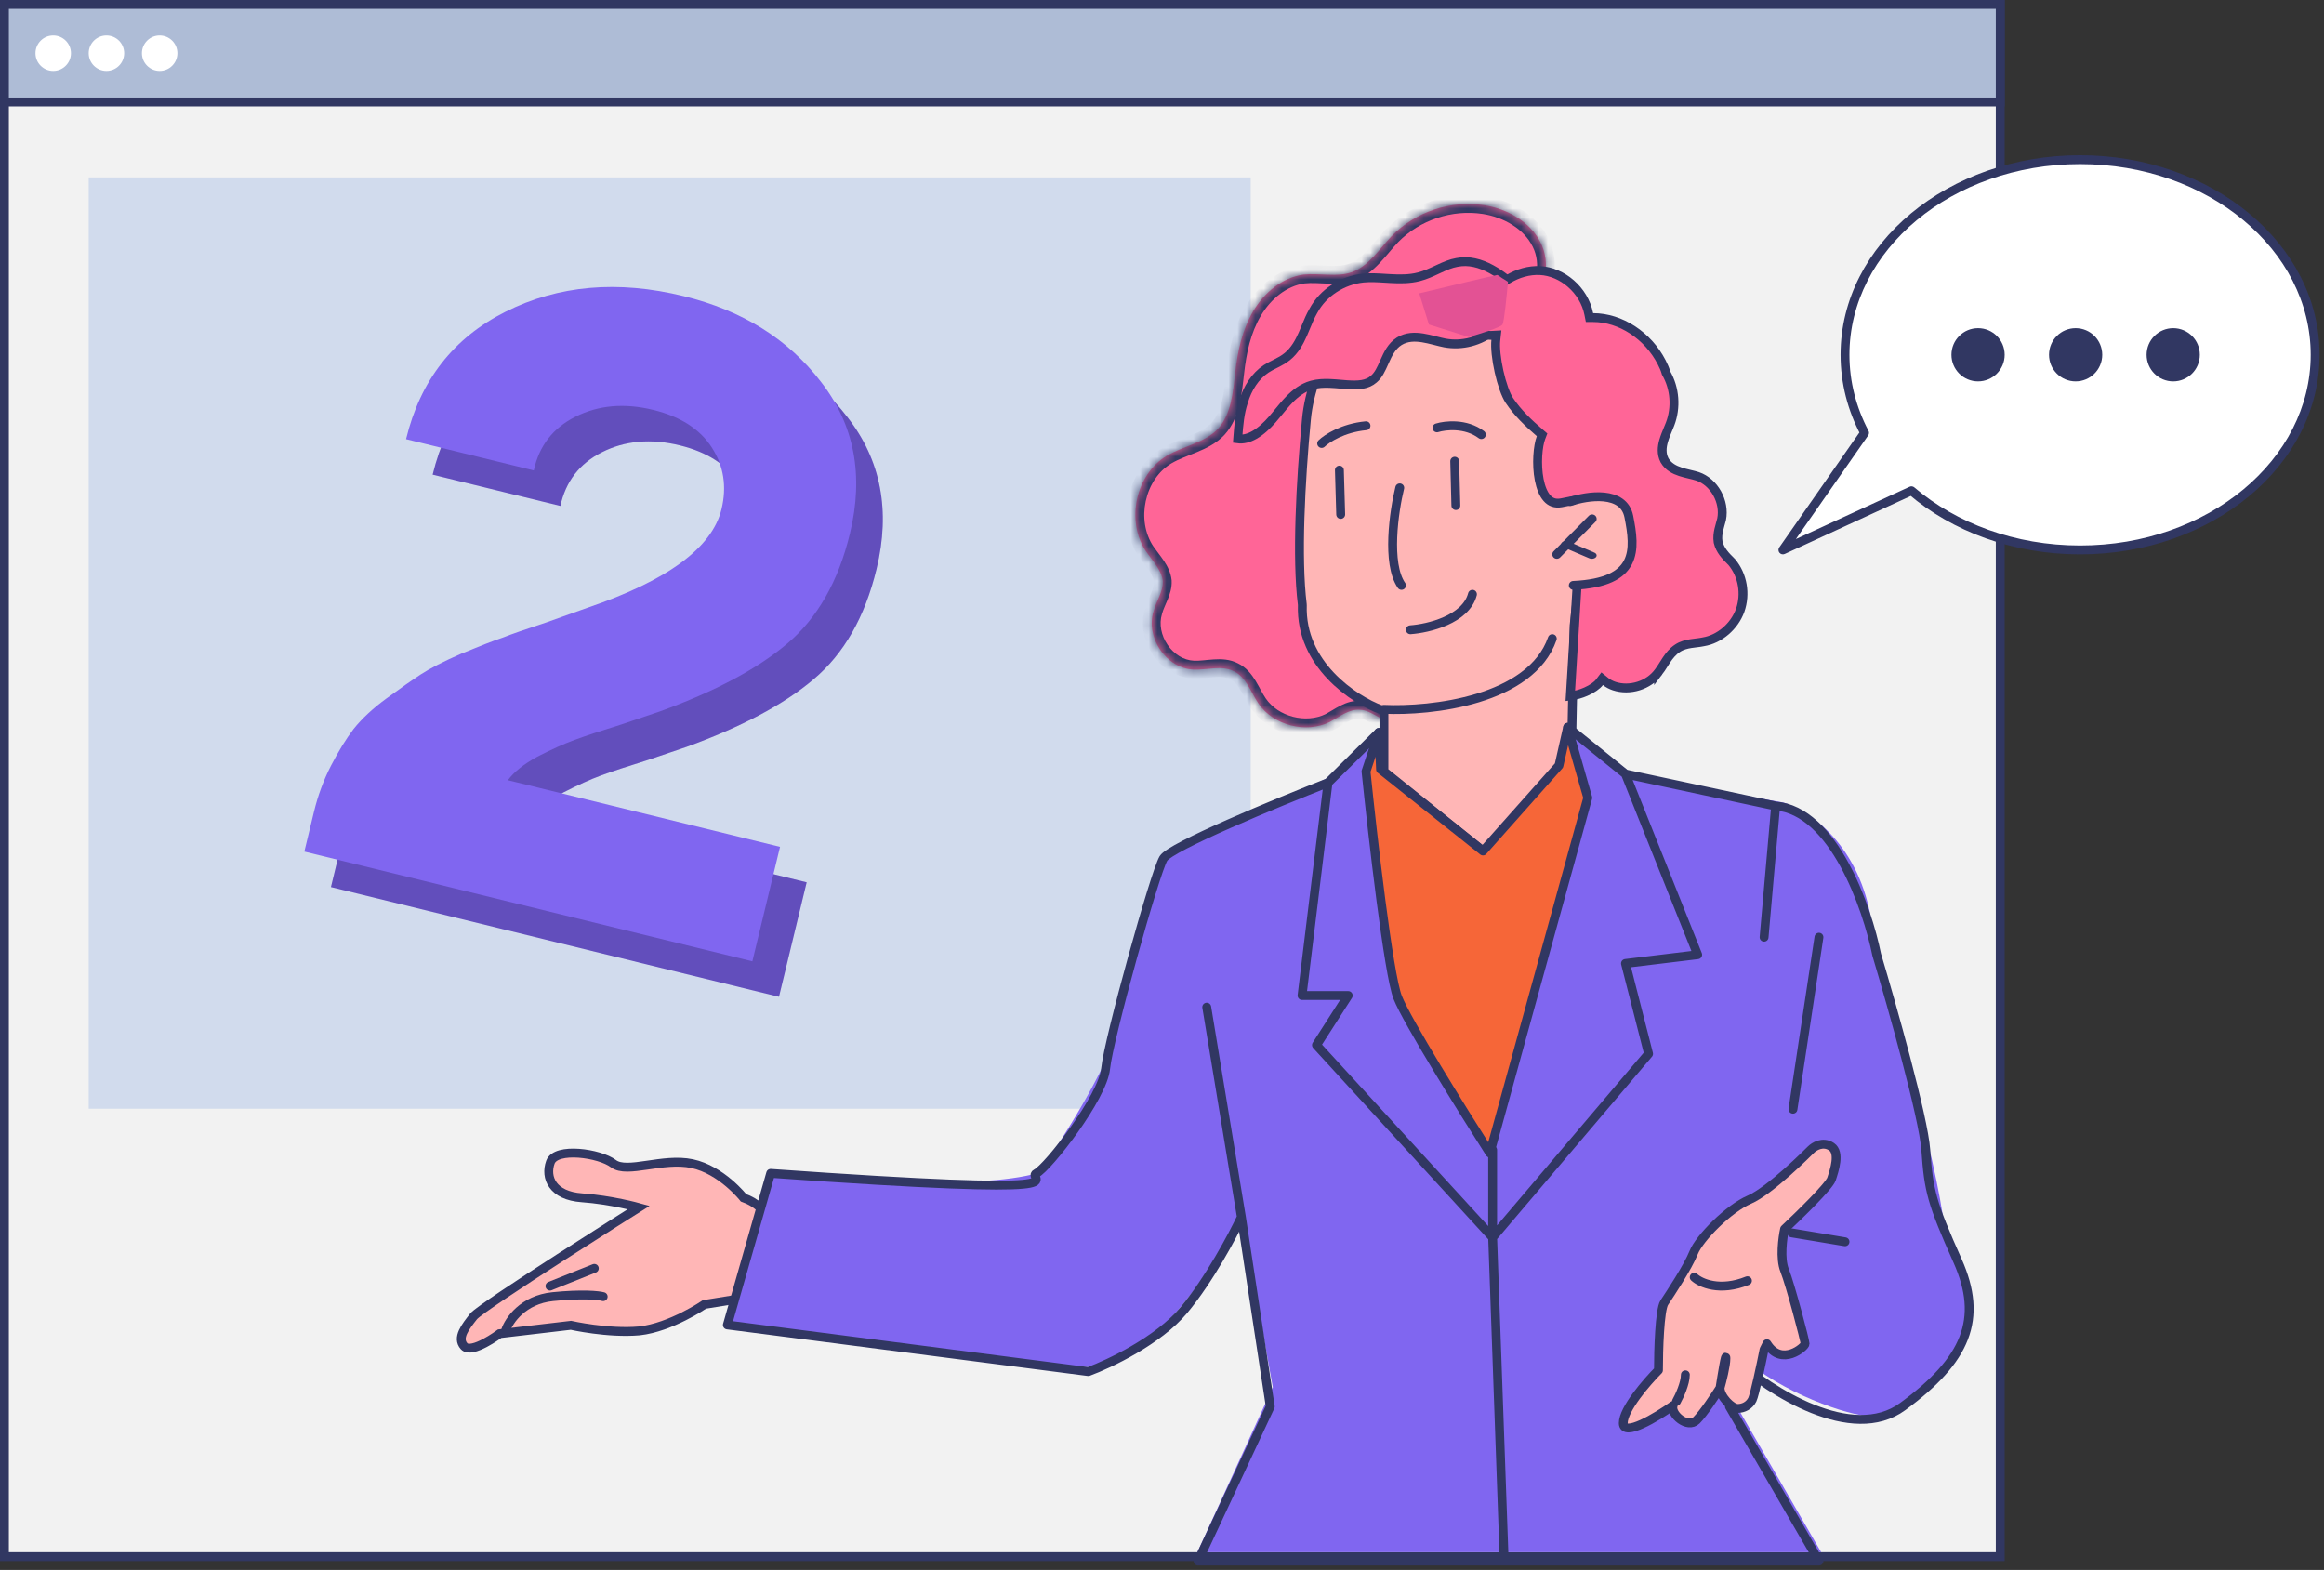<?xml version="1.0" encoding="UTF-8"?> <svg xmlns="http://www.w3.org/2000/svg" width="262" height="177" viewBox="0 0 262 177" fill="none"><rect x="0" y="0" width="262" height="177" fill="#333333" stroke="none"/> <path d="M0.5 0.5H225.5V175.5H0.5V0.5Z" fill="#F2F2F2" stroke="#313762"></path> <path d="M0.5 0.5H225.5V11.5H0.5V0.5Z" fill="#AEBCD6" stroke="#313762"></path> <path d="M8 6C8 7.103 7.103 8 6 8C4.897 8 4 7.103 4 6C4 4.897 4.897 4 6 4C7.103 4 8 4.897 8 6Z" fill="white"></path> <path d="M14 6C14 7.103 13.104 8 12 8C10.896 8 10 7.103 10 6C10 4.897 10.896 4 12 4C13.104 4 14 4.897 14 6Z" fill="white"></path> <path d="M20 6C20 7.103 19.103 8 18 8C16.896 8 16 7.103 16 6C16 4.897 16.896 4 18 4C19.103 4 20 4.897 20 6Z" fill="white"></path> <rect x="10" y="20" width="131" height="105" fill="#D1DBED"></rect> <mask id="path-7-inside-1_541_1482" fill="white"> <path d="M172.108 34.372C174.329 32.926 174.851 29.642 173.676 27.343C172.5 24.979 169.887 23.534 167.34 23.139C163.551 22.548 159.567 23.862 156.889 26.621C155.452 28.131 154.276 30.036 152.382 30.693C150.684 31.284 148.79 30.759 146.961 30.956C144.544 31.284 142.519 32.992 141.278 35.094C140.037 37.196 139.515 39.627 139.253 42.057C138.992 44.29 138.796 46.721 137.294 48.363C135.791 49.939 133.44 50.267 131.546 51.384C128.019 53.486 126.908 58.741 129.194 62.157C129.913 63.208 130.958 64.259 131.089 65.507C131.154 66.689 130.37 67.74 130.044 68.922C129.129 71.878 131.481 75.359 134.55 75.491C136.118 75.556 137.751 74.965 139.123 75.688C140.494 76.345 141.017 78.053 141.866 79.301C143.564 81.797 147.222 82.716 149.9 81.403C151.01 80.811 152.121 79.892 153.362 80.023C154.603 80.089 155.583 81.206 156.824 81.403C158.457 81.731 159.959 80.549 160.939 79.169C161.918 77.79 162.572 76.213 163.813 75.162C165.446 73.717 167.666 73.389 169.757 72.666C174.263 71.09 178.052 67.477 179.815 63.076C181.579 58.61 181.383 53.42 179.162 49.151"></path> </mask> <path d="M172.108 34.372C174.329 32.926 174.851 29.642 173.676 27.343C172.5 24.979 169.887 23.534 167.34 23.139C163.551 22.548 159.567 23.862 156.889 26.621C155.452 28.131 154.276 30.036 152.382 30.693C150.684 31.284 148.79 30.759 146.961 30.956C144.544 31.284 142.519 32.992 141.278 35.094C140.037 37.196 139.515 39.627 139.253 42.057C138.992 44.29 138.796 46.721 137.294 48.363C135.791 49.939 133.44 50.267 131.546 51.384C128.019 53.486 126.908 58.741 129.194 62.157C129.913 63.208 130.958 64.259 131.089 65.507C131.154 66.689 130.37 67.74 130.044 68.922C129.129 71.878 131.481 75.359 134.55 75.491C136.118 75.556 137.751 74.965 139.123 75.688C140.494 76.345 141.017 78.053 141.866 79.301C143.564 81.797 147.222 82.716 149.9 81.403C151.01 80.811 152.121 79.892 153.362 80.023C154.603 80.089 155.583 81.206 156.824 81.403C158.457 81.731 159.959 80.549 160.939 79.169C161.918 77.79 162.572 76.213 163.813 75.162C165.446 73.717 167.666 73.389 169.757 72.666C174.263 71.09 178.052 67.477 179.815 63.076C181.579 58.61 181.383 53.42 179.162 49.151" fill="#FF6597"></path> <path d="M173.676 27.343L172.78 27.788L172.785 27.799L173.676 27.343ZM167.34 23.139L167.186 24.127L167.187 24.128L167.34 23.139ZM156.889 26.621L156.171 25.924L156.164 25.931L156.889 26.621ZM152.382 30.693L152.055 29.748L152.053 29.749L152.382 30.693ZM146.961 30.956L146.854 29.962L146.84 29.963L146.826 29.965L146.961 30.956ZM139.253 42.057L140.247 42.173L140.248 42.164L139.253 42.057ZM137.294 48.363L138.018 49.053L138.025 49.045L138.032 49.038L137.294 48.363ZM131.546 51.384L131.038 50.523L131.034 50.525L131.546 51.384ZM129.194 62.157L128.363 62.713L128.369 62.721L129.194 62.157ZM131.089 65.507L132.087 65.451L132.086 65.427L132.083 65.403L131.089 65.507ZM130.044 68.922L130.999 69.218L131.003 69.203L131.007 69.189L130.044 68.922ZM134.55 75.491L134.508 76.49L134.509 76.49L134.55 75.491ZM139.123 75.688L138.657 76.573L138.674 76.582L138.691 76.59L139.123 75.688ZM149.9 81.403L150.34 82.3L150.355 82.293L150.37 82.285L149.9 81.403ZM153.362 80.023L153.257 81.018L153.283 81.02L153.309 81.022L153.362 80.023ZM156.824 81.403L157.021 80.422L157.001 80.418L156.981 80.415L156.824 81.403ZM163.813 75.162L164.459 75.925L164.467 75.918L164.475 75.911L163.813 75.162ZM169.757 72.666L170.083 73.612L170.087 73.61L169.757 72.666ZM179.815 63.076L180.744 63.448L180.746 63.444L179.815 63.076ZM172.653 35.21C175.391 33.428 175.924 29.543 174.566 26.888L172.785 27.799C173.779 29.742 173.266 32.425 171.563 33.533L172.653 35.21ZM174.571 26.898C173.208 24.157 170.253 22.578 167.493 22.151L167.187 24.128C169.521 24.489 171.792 25.8 172.78 27.788L174.571 26.898ZM167.494 22.151C163.388 21.511 159.078 22.93 156.171 25.924L157.607 27.317C160.056 24.794 163.715 23.586 167.186 24.127L167.494 22.151ZM156.164 25.931C155.783 26.332 155.423 26.756 155.084 27.154C154.739 27.559 154.415 27.938 154.082 28.288C153.414 28.991 152.779 29.497 152.055 29.748L152.71 31.638C153.879 31.232 154.779 30.458 155.532 29.666C155.909 29.269 156.268 28.848 156.606 28.451C156.951 28.046 157.276 27.664 157.614 27.31L156.164 25.931ZM152.053 29.749C151.392 29.979 150.653 30.005 149.756 29.973C148.914 29.943 147.862 29.853 146.854 29.962L147.068 31.95C147.888 31.862 148.698 31.936 149.685 31.972C150.616 32.005 151.674 31.998 152.711 31.638L152.053 29.749ZM146.826 29.965C144.02 30.346 141.763 32.305 140.417 34.586L142.139 35.603C143.275 33.679 145.068 32.222 147.095 31.947L146.826 29.965ZM140.417 34.586C139.07 36.867 138.526 39.462 138.259 41.95L140.248 42.164C140.503 39.791 141.004 37.525 142.139 35.603L140.417 34.586ZM138.26 41.941C138.126 43.089 138.019 44.176 137.768 45.192C137.521 46.194 137.153 47.035 136.556 47.688L138.032 49.038C138.937 48.048 139.418 46.853 139.71 45.671C139.998 44.502 140.12 43.258 140.247 42.173L138.26 41.941ZM136.57 47.673C135.971 48.301 135.173 48.713 134.185 49.122C133.253 49.507 132.066 49.917 131.038 50.523L132.054 52.246C132.92 51.735 133.856 51.422 134.949 50.97C135.985 50.541 137.114 50 138.018 49.053L136.57 47.673ZM131.034 50.525C128.993 51.741 127.694 53.84 127.213 56.067C126.732 58.293 127.047 60.746 128.363 62.713L130.025 61.6C129.055 60.151 128.783 58.269 129.168 56.489C129.552 54.709 130.571 53.129 132.058 52.243L131.034 50.525ZM128.369 62.721C128.565 63.008 128.781 63.292 128.978 63.551C129.18 63.819 129.365 64.066 129.53 64.313C129.866 64.816 130.054 65.228 130.094 65.611L132.083 65.403C131.993 64.538 131.593 63.8 131.194 63.202C130.991 62.9 130.772 62.609 130.573 62.345C130.367 62.072 130.183 61.831 130.02 61.592L128.369 62.721ZM130.09 65.562C130.11 65.921 130.004 66.307 129.788 66.835C129.597 67.302 129.264 67.989 129.08 68.656L131.007 69.189C131.15 68.673 131.372 68.244 131.638 67.593C131.879 67.006 132.133 66.275 132.087 65.451L130.09 65.562ZM129.088 68.627C128.526 70.445 128.979 72.368 129.977 73.829C130.975 75.291 132.597 76.408 134.508 76.49L134.593 74.492C133.434 74.442 132.346 73.752 131.629 72.702C130.912 71.651 130.647 70.355 130.999 69.218L129.088 68.627ZM134.509 76.49C135.355 76.525 136.341 76.381 136.973 76.341C137.699 76.295 138.221 76.343 138.657 76.573L139.589 74.803C138.653 74.31 137.673 74.293 136.847 74.345C135.927 74.403 135.314 74.522 134.592 74.492L134.509 76.49ZM138.691 76.59C139.113 76.792 139.461 77.181 139.838 77.796C140.026 78.102 140.198 78.423 140.395 78.783C140.586 79.13 140.798 79.508 141.039 79.863L142.693 78.738C142.51 78.469 142.338 78.166 142.149 77.821C141.967 77.489 141.763 77.109 141.543 76.749C141.103 76.034 140.504 75.241 139.555 74.786L138.691 76.59ZM141.039 79.863C143.023 82.779 147.225 83.829 150.34 82.3L149.46 80.505C147.219 81.604 144.105 80.814 142.693 78.738L141.039 79.863ZM150.37 82.285C150.675 82.123 150.978 81.939 151.248 81.777C151.529 81.609 151.782 81.461 152.031 81.335C152.535 81.082 152.916 80.981 153.257 81.018L153.467 79.029C152.566 78.933 151.772 79.227 151.133 79.548C150.811 79.71 150.5 79.894 150.221 80.061C149.932 80.234 149.68 80.387 149.43 80.52L150.37 82.285ZM153.309 81.022C153.664 81.04 154.026 81.211 154.603 81.535C155.107 81.819 155.832 82.258 156.667 82.39L156.981 80.415C156.574 80.35 156.189 80.133 155.583 79.792C155.049 79.492 154.301 79.071 153.415 79.025L153.309 81.022ZM156.627 82.383C158.874 82.835 160.721 81.203 161.754 79.748L160.123 78.59C159.197 79.894 158.039 80.627 157.021 80.422L156.627 82.383ZM161.754 79.748C162.261 79.034 162.727 78.203 163.123 77.577C163.548 76.904 163.956 76.351 164.459 75.925L163.166 74.399C162.428 75.025 161.889 75.785 161.432 76.508C160.946 77.278 160.596 77.925 160.123 78.59L161.754 79.748ZM164.475 75.911C165.151 75.314 165.974 74.923 166.94 74.588C167.424 74.421 167.926 74.274 168.457 74.117C168.982 73.963 169.535 73.801 170.083 73.612L169.43 71.721C168.933 71.893 168.425 72.043 167.894 72.198C167.37 72.352 166.823 72.513 166.286 72.698C165.211 73.07 164.108 73.566 163.15 74.413L164.475 75.911ZM170.087 73.61C174.864 71.939 178.872 68.119 180.744 63.448L178.887 62.704C177.232 66.835 173.663 70.241 169.426 71.722L170.087 73.61ZM180.746 63.444C182.612 58.718 182.409 53.225 180.049 48.689L178.275 49.612C180.357 53.615 180.547 58.502 178.885 62.709L180.746 63.444Z" fill="#313762" mask="url(#path-7-inside-1_541_1482)"></path> <path d="M177.457 70.54C177.456 70.549 177.455 70.558 177.454 70.568C177.454 70.574 177.454 70.579 177.454 70.585L177.127 86.471L167.653 96.323L156.02 86.966V80.486C156.02 80.278 155.89 80.091 155.695 80.018C154.175 79.451 151.886 78.168 150.012 76.183C148.144 74.205 146.711 71.555 146.821 68.23C146.822 68.204 146.821 68.177 146.817 68.151C146.163 62.918 146.62 54.298 147.282 47.282L147.282 47.282C147.572 44.189 148.8 40.772 150.707 38.247C152.608 35.732 155.116 34.178 157.999 34.557L177.619 40.106C177.641 40.113 177.664 40.117 177.687 40.12C179.336 40.348 180.547 41.829 180.499 43.494L177.457 70.54Z" fill="#FFB6B6" stroke="#313762" stroke-linecap="round" stroke-linejoin="round"></path> <path d="M156 79.971C161.322 80.221 172.573 78.977 175 72" stroke="#313762" stroke-linecap="round"></path> <path d="M140.193 45.287L140.196 45.278L140.199 45.269C140.632 43.792 141.49 42.413 142.739 41.586C143.048 41.381 143.367 41.221 143.712 41.048C143.771 41.018 143.83 40.989 143.89 40.958C144.294 40.754 144.727 40.523 145.131 40.194L145.133 40.193C145.977 39.5 146.473 38.584 146.874 37.681C147.005 37.386 147.124 37.097 147.24 36.816C147.493 36.202 147.734 35.618 148.058 35.06L148.063 35.052L148.067 35.044C149.159 32.995 151.358 31.592 153.687 31.348C154.511 31.271 155.332 31.321 156.192 31.374C156.372 31.385 156.554 31.396 156.739 31.406C157.782 31.463 158.877 31.485 159.97 31.204L159.971 31.204C160.703 31.015 161.389 30.696 162.023 30.401C162.087 30.372 162.149 30.343 162.212 30.314C162.916 29.989 163.564 29.708 164.244 29.59L164.244 29.59L164.256 29.588C165.573 29.326 166.873 29.668 168.134 30.356C169.335 31.011 170.467 31.963 171.493 32.939C171.442 33.742 171.094 34.449 170.562 35.124C169.999 35.838 169.259 36.48 168.497 37.142C168.467 37.168 168.438 37.193 168.409 37.219C166.89 38.484 164.822 39.027 162.881 38.666C162.542 38.599 162.197 38.511 161.836 38.419C161.78 38.405 161.724 38.391 161.667 38.376C161.251 38.271 160.814 38.164 160.381 38.096C159.519 37.959 158.59 37.958 157.754 38.472L157.754 38.472L157.749 38.475C156.884 39.021 156.457 39.944 156.106 40.73C156.09 40.765 156.074 40.8 156.059 40.835C155.704 41.628 155.408 42.291 154.883 42.734L154.883 42.734L154.874 42.742C154.129 43.403 153.119 43.461 151.843 43.372C151.629 43.357 151.402 43.337 151.171 43.317C150.751 43.281 150.312 43.243 149.894 43.228C149.231 43.204 148.544 43.231 147.885 43.413L147.885 43.413L147.881 43.414C146.847 43.708 146.038 44.344 145.347 45.056C144.921 45.495 144.506 46.002 144.111 46.484C143.887 46.758 143.668 47.025 143.458 47.266C142.855 47.96 142.148 48.626 141.394 49.048C140.773 49.396 140.15 49.564 139.533 49.477C139.538 49.411 139.544 49.344 139.549 49.278C139.656 47.909 139.76 46.576 140.193 45.287Z" fill="#FF6597" stroke="#313762"></path> <path d="M178.789 77.978C178.24 78.22 177.628 78.398 177.029 78.468L178.358 56.886L178.396 56.27L177.786 56.36C177.214 56.445 176.924 56.505 176.612 56.57C176.439 56.606 176.26 56.644 176.021 56.687C175.295 56.821 174.789 56.597 174.403 56.162C173.99 55.697 173.697 54.966 173.525 54.089C173.355 53.222 173.314 52.266 173.363 51.401C173.413 50.529 173.553 49.791 173.722 49.352L173.848 49.023L173.58 48.793C172.295 47.69 171.104 46.548 170.17 45.164C169.739 44.527 169.301 43.264 168.996 41.893C168.692 40.528 168.544 39.169 168.632 38.369L168.697 37.784L168.109 37.815C167.886 37.827 167.385 37.745 166.7 37.578C166.041 37.417 165.275 37.194 164.563 36.964C164.111 36.818 163.685 36.67 163.324 36.536C163.8 36.375 164.32 36.185 164.819 35.968C165.295 35.762 165.765 35.526 166.165 35.262C166.555 35.004 166.918 34.694 167.137 34.322C168.622 31.953 171.124 30.387 173.62 30.506C176.107 30.626 178.576 32.679 179.115 35.403L179.195 35.805H179.606C182.698 35.805 185.778 37.835 187.325 40.829C187.521 41.225 187.694 41.577 187.809 41.983L187.825 42.041L187.855 42.093C188.819 43.796 189 45.929 188.277 47.815C188.214 47.979 188.139 48.159 188.059 48.349C187.879 48.779 187.678 49.26 187.549 49.715C187.357 50.393 187.273 51.167 187.652 51.89L187.658 51.9L187.663 51.91C188.079 52.624 188.773 52.97 189.438 53.188C189.773 53.298 190.122 53.382 190.449 53.46L190.47 53.465C190.794 53.542 191.095 53.614 191.374 53.703C193.256 54.339 194.487 56.562 194.088 58.547C194.047 58.709 194.001 58.872 193.952 59.044C193.946 59.066 193.94 59.087 193.934 59.109C193.878 59.306 193.82 59.513 193.772 59.724C193.677 60.144 193.614 60.609 193.694 61.093L193.696 61.108L193.699 61.123C193.912 62.052 194.577 62.714 195.105 63.239C195.152 63.286 195.198 63.331 195.242 63.376C196.475 64.87 196.831 66.965 196.179 68.824C195.523 70.626 193.851 72.062 192.033 72.358L192.02 72.36L192.007 72.363C191.803 72.407 191.587 72.437 191.352 72.467C191.3 72.473 191.246 72.48 191.192 72.486C191.009 72.509 190.815 72.532 190.626 72.562C190.135 72.639 189.596 72.767 189.116 73.088C188.578 73.438 188.193 73.931 187.875 74.404C187.741 74.603 187.625 74.788 187.513 74.966C187.339 75.243 187.178 75.5 186.985 75.754L186.985 75.753L186.977 75.763C185.878 77.282 183.711 77.935 181.969 77.349C181.624 77.233 181.291 77.062 181.022 76.845L180.621 76.522L180.31 76.931C180.058 77.261 179.512 77.66 178.789 77.978Z" fill="#FF6597" stroke="#313762"></path> <path d="M177.069 58.236C177.208 55.956 180.113 55.42 182.118 56.627C183.225 57.23 184.124 58.504 183.986 60.985C183.709 67.49 177 65.88 177 65.679C177.069 65.545 176.931 60.918 177.069 58.236Z" fill="#FFB6B6"></path> <path d="M177 56.554C178.964 55.88 183.04 55.273 183.629 58.241C184.365 61.952 184.734 65.663 177.368 66" stroke="#313762" stroke-linecap="round" stroke-linejoin="round"></path> <path d="M83.82 135.042C83.82 135.042 81.349 131.899 78.029 131.192C74.71 130.485 70.695 132.371 69.151 131.192C67.607 130.014 62.666 129.306 62.048 131.035C61.431 132.763 62.28 134.806 65.6 135.042C68.919 135.278 72.007 136.142 72.007 136.142C72.007 136.142 54.405 147.22 53.401 148.399C52.475 149.577 51.471 150.835 52.321 151.777C53.17 152.72 56.335 150.363 56.335 150.363L64.364 149.42C64.364 149.42 68.533 150.363 72.085 150.049C75.636 149.656 79.419 147.063 79.419 147.063L87.68 145.727C87.757 145.649 89.532 137.085 83.82 135.042Z" fill="#FFB6B6" stroke="#313762"></path> <path d="M57 150C57.379 148.87 58.972 146.526 62.31 146.187C65.648 145.848 67.494 146.046 68 146.187" stroke="#313762" stroke-linecap="round" stroke-linejoin="round"></path> <path d="M62 145L67 143" stroke="#313762" stroke-linecap="round" stroke-linejoin="round"></path> <path d="M86.579 131.926L82 148.895C87.654 150.2 96.206 150.931 103.915 152.158C112.259 153.486 119.291 154.272 122.885 154.116C130.408 153.789 138.04 140.954 139.894 136.495L143.492 156.4L134.988 175H205.311L195.498 158.032L196.152 152.811C200.731 157.053 208.516 159.663 210.871 159.663C213.815 159.663 219.016 156.138 220.683 152.811C223.954 146.284 220.247 141.281 219.048 137.147C217.413 126.705 212.441 111.564 210.871 103.211C209.301 94.857 203.675 91.246 201.058 90.484L184.377 87.547L177.181 82L176.854 91.463L166.388 102.884L155.267 90.158V82.653L150.033 87.547C144.473 90.158 133.025 95.575 131.717 96.358C130.081 97.337 126.156 113.979 125.502 117.242C124.979 119.853 119.833 128.663 116.998 132.253C110.129 134.211 94.756 132.905 86.579 131.926Z" fill="#8066F0"></path> <path d="M154 86.966L155.457 82.57L155.639 86.741L167.185 95.943L175.753 86.303L176.727 82L179 89.945L167.961 130C164.931 125.255 158.61 115.103 157.571 112.455C156.532 109.807 154.758 94.359 154 86.966Z" fill="#F66638" stroke="#313762" stroke-linecap="round" stroke-linejoin="round"></path> <path d="M155.436 82.592L149.717 88.245M149.717 88.245C143.857 90.546 131.941 95.475 131.16 96.79C130.183 98.434 124.974 117.168 124.649 120.455C124.323 123.741 118.138 131.629 116.835 132.287C115.533 132.944 123.998 134.916 86.883 132.287L82 149.378L122.695 154.636C125.083 153.76 130.574 151.152 133.439 147.734C136.304 144.316 138.974 139.298 139.95 137.217M149.717 88.245L146.787 112.238H151.996L148.415 117.825L168.274 139.517M139.95 137.217L136.044 113.552M139.95 137.217L143.206 158.58L135.067 176H169.577M200.18 90.874C206.691 91.4 210.489 102.268 211.574 107.636C213.311 113.443 216.848 125.976 217.109 129.657C217.434 134.259 217.76 135.573 220.69 142.147C223.62 148.72 221.667 153.322 214.504 158.58C208.774 162.787 199.528 156.828 195.622 153.322L194.971 158.58L205.063 176H169.577M200.18 90.874L183.25 87.259M200.18 90.874L198.877 105.664M183.25 87.259L176.739 82M183.25 87.259L191.389 107.636L183.25 108.622L185.855 118.811L168.274 139.517M168.274 139.517V129.657M168.274 139.517L169.577 176M205.063 105.664L202.133 125.056" stroke="#313762" stroke-linecap="round" stroke-linejoin="round"></path> <path d="M186.968 154.484C186.968 152.274 187.1 147.654 187.629 146.858C188.29 145.863 190.274 142.879 190.936 141.221C191.597 139.563 194.903 136.247 197.218 135.252C199.532 134.258 203.831 129.947 204.162 129.615C204.492 129.284 205.484 128.621 206.476 129.284C207.468 129.947 206.807 131.936 206.476 132.931L206.476 132.931C206.212 133.727 202.839 137.021 201.186 138.568C200.965 139.563 200.657 141.884 201.186 143.21C201.847 144.868 203.5 151.168 203.5 151.5C203.5 151.831 200.855 154.152 199.202 151.5L198.871 152.163C198.541 153.821 197.813 157.269 197.549 157.8C197.218 158.463 196.557 158.795 195.895 158.795C195.234 158.795 193.911 157.468 193.911 156.474C193.36 157.358 192.06 159.325 191.266 160.121C190.274 161.116 188.29 159.458 188.621 158.463C186.747 159.789 183 162.044 183 160.453C183 158.861 185.645 155.81 186.968 154.484Z" fill="#FFB6B6"></path> <path d="M193.911 156.474C193.911 157.468 195.234 158.795 195.895 158.795C196.557 158.795 197.218 158.463 197.549 157.8C197.813 157.269 198.541 153.821 198.871 152.163L199.202 151.5C200.855 154.152 203.5 151.831 203.5 151.5C203.5 151.168 201.847 144.868 201.186 143.21C200.657 141.884 200.965 139.563 201.186 138.568C202.839 137.021 206.212 133.727 206.476 132.931C206.807 131.936 207.468 129.947 206.476 129.284C205.484 128.621 204.492 129.284 204.162 129.615C203.831 129.947 199.532 134.258 197.218 135.252C194.903 136.247 191.597 139.563 190.936 141.221C190.274 142.879 188.29 145.863 187.629 146.858C187.1 147.654 186.968 152.274 186.968 154.484C185.645 155.81 183 158.861 183 160.453C183 162.044 186.747 159.789 188.621 158.463C188.29 159.458 190.274 161.116 191.266 160.121C192.06 159.325 193.36 157.358 193.911 156.474ZM193.911 156.474C194.132 155.7 194.573 153.954 194.573 153.158C194.573 152.362 194.132 155.037 193.911 156.474Z" stroke="#313762" stroke-linecap="round" stroke-linejoin="round"></path> <path d="M191 144C191.706 144.657 193.894 145.656 197 144.394" stroke="#313762" stroke-linecap="round" stroke-linejoin="round"></path> <path d="M189 158C189.333 157.4 190 155.96 190 155" stroke="#313762" stroke-linecap="round" stroke-linejoin="round"></path> <path d="M202 139L208 140" stroke="#313762" stroke-linecap="round" stroke-linejoin="round"></path> <path d="M175.511 63C175.384 63 175.255 62.953 175.156 62.86C174.953 62.668 174.947 62.354 175.144 62.155L179.121 58.151C179.317 57.954 179.642 57.949 179.843 58.139C180.047 58.331 180.053 58.646 179.856 58.844L175.878 62.849C175.779 62.949 175.645 63 175.511 63" fill="#313762"></path> <path d="M179.455 63C179.357 63 179.258 62.982 179.17 62.943L176.259 61.7C176.003 61.591 175.924 61.359 176.08 61.18C176.24 61.002 176.577 60.947 176.83 61.056L179.741 62.3C179.997 62.408 180.076 62.642 179.92 62.819C179.816 62.936 179.637 63 179.455 63" fill="#313762"></path> <path fill-rule="evenodd" clip-rule="evenodd" d="M234.5 62C249.136 62 261 52.15 261 40C261 27.85 249.136 18 234.5 18C219.864 18 208 27.85 208 40C208 43.129 208.787 46.106 210.206 48.801L201 62L215.491 55.329C220.307 59.444 227.044 62 234.5 62Z" fill="white"></path> <path d="M210.206 48.801L210.616 49.087C210.723 48.934 210.735 48.733 210.648 48.568L210.206 48.801ZM201 62L200.59 61.714C200.461 61.899 200.472 62.148 200.616 62.321C200.761 62.494 201.004 62.548 201.209 62.454L201 62ZM215.491 55.329L215.816 54.949C215.668 54.822 215.46 54.793 215.282 54.875L215.491 55.329ZM260.5 40C260.5 51.791 248.951 61.5 234.5 61.5V62.5C249.321 62.5 261.5 52.51 261.5 40H260.5ZM234.5 18.5C248.951 18.5 260.5 28.209 260.5 40H261.5C261.5 27.491 249.321 17.5 234.5 17.5V18.5ZM208.5 40C208.5 28.209 220.049 18.5 234.5 18.5V17.5C219.679 17.5 207.5 27.491 207.5 40H208.5ZM210.648 48.568C209.265 45.941 208.5 43.044 208.5 40H207.5C207.5 43.215 208.309 46.271 209.763 49.034L210.648 48.568ZM201.41 62.286L210.616 49.087L209.795 48.515L200.59 61.714L201.41 62.286ZM215.282 54.875L200.791 61.546L201.209 62.454L215.701 55.783L215.282 54.875ZM234.5 61.5C227.156 61.5 220.536 58.982 215.816 54.949L215.167 55.709C220.078 59.905 226.931 62.5 234.5 62.5V61.5Z" fill="#313762"></path> <circle cx="223" cy="40" r="3" fill="#313762"></circle> <circle cx="234" cy="40" r="3" fill="#313762"></circle> <circle cx="245" cy="40" r="3" fill="#313762"></circle> <path d="M151 53L151.146 58" stroke="#313762" stroke-linecap="round"></path> <path d="M164 52L164.129 57" stroke="#313762" stroke-linecap="round"></path> <path d="M149 50C149.581 49.435 151.394 48.244 154 48" stroke="#313762" stroke-linecap="round"></path> <path d="M162 48.236C162.94 47.943 165.256 47.687 167 49" stroke="#313762" stroke-linecap="round"></path> <path d="M157.802 55C157.155 57.637 156.289 63.529 158 66" stroke="#313762" stroke-linecap="round"></path> <path d="M159 71C161.022 70.856 165.254 69.854 166 67" stroke="#313762" stroke-linecap="round"></path> <path d="M169.387 36.587C169.195 36.914 166.783 37.665 165.6 38L161.093 36.587L160 33.072C162.684 32.422 168.205 31.097 168.812 31C169.137 31.232 169.739 31.608 170 31.767C169.875 33.237 169.578 36.259 169.387 36.587Z" fill="#E35294"></path> <path d="M90.939 99.476L87.819 112.38L37.311 100.011L38.398 95.518C38.844 93.67 39.485 91.937 40.318 90.319C41.151 88.701 42.001 87.323 42.865 86.184C43.815 85 45.051 83.851 46.573 82.739C48.094 81.627 49.38 80.727 50.431 80.039C51.481 79.351 52.996 78.575 54.974 77.709C57.021 76.861 58.566 76.26 59.609 75.909C60.668 75.493 62.318 74.918 64.558 74.184C66.814 73.387 68.387 72.827 69.275 72.505C78.269 69.443 83.29 65.745 84.338 61.412C84.954 58.863 84.593 56.547 83.254 54.465C81.916 52.382 79.716 50.966 76.655 50.216C73.385 49.415 70.449 49.675 67.845 50.995C65.326 52.268 63.771 54.283 63.178 57.04L48.777 53.513C50.379 46.886 54.116 42.098 59.988 39.148C65.944 36.153 72.645 35.566 80.089 37.389C86.698 39.008 91.851 42.227 95.549 47.047C99.316 51.885 100.406 57.585 98.819 64.148C97.509 69.565 95.144 73.71 91.722 76.585C88.385 79.412 83.607 81.954 77.387 84.211C76.823 84.41 75.378 84.9 73.053 85.68C70.742 86.397 68.981 86.978 67.768 87.423C66.555 87.869 65.148 88.503 63.549 89.326C62.02 90.167 60.923 91.045 60.259 91.963L90.939 99.476Z" fill="#7B61EB"></path> <path d="M90.939 99.476L87.819 112.38L37.311 100.011L38.398 95.518C38.844 93.67 39.485 91.937 40.318 90.319C41.151 88.701 42.001 87.323 42.865 86.184C43.815 85 45.051 83.851 46.573 82.739C48.094 81.627 49.38 80.727 50.431 80.039C51.481 79.351 52.996 78.575 54.974 77.709C57.021 76.861 58.566 76.26 59.609 75.909C60.668 75.493 62.318 74.918 64.558 74.184C66.814 73.387 68.387 72.827 69.275 72.505C78.269 69.443 83.29 65.745 84.338 61.412C84.954 58.863 84.593 56.547 83.254 54.465C81.916 52.382 79.716 50.966 76.655 50.216C73.385 49.415 70.449 49.675 67.845 50.995C65.326 52.268 63.771 54.283 63.178 57.04L48.777 53.513C50.379 46.886 54.116 42.098 59.988 39.148C65.944 36.153 72.645 35.566 80.089 37.389C86.698 39.008 91.851 42.227 95.549 47.047C99.316 51.885 100.406 57.585 98.819 64.148C97.509 69.565 95.144 73.71 91.722 76.585C88.385 79.412 83.607 81.954 77.387 84.211C76.823 84.41 75.378 84.9 73.053 85.68C70.742 86.397 68.981 86.978 67.768 87.423C66.555 87.869 65.148 88.503 63.549 89.326C62.02 90.167 60.923 91.045 60.259 91.963L90.939 99.476Z" fill="black" fill-opacity="0.2"></path> <path d="M87.939 95.476L84.819 108.38L34.311 96.011L35.398 91.518C35.844 89.67 36.485 87.937 37.318 86.319C38.152 84.701 39.001 83.323 39.865 82.184C40.815 81 42.051 79.851 43.573 78.739C45.094 77.627 46.38 76.727 47.431 76.039C48.482 75.351 49.996 74.575 51.974 73.709C54.021 72.861 55.566 72.26 56.609 71.909C57.668 71.493 59.318 70.918 61.558 70.184C63.814 69.387 65.387 68.827 66.275 68.505C75.269 65.443 80.29 61.745 81.338 57.412C81.954 54.863 81.593 52.547 80.254 50.465C78.916 48.382 76.716 46.966 73.655 46.216C70.385 45.415 67.449 45.675 64.845 46.995C62.327 48.268 60.771 50.283 60.178 53.04L45.777 49.513C47.379 42.886 51.116 38.098 56.988 35.148C62.944 32.153 69.645 31.566 77.088 33.389C83.698 35.008 88.851 38.227 92.549 43.047C96.316 47.885 97.406 53.585 95.819 60.149C94.509 65.565 92.144 69.71 88.722 72.585C85.385 75.412 80.607 77.954 74.387 80.211C73.823 80.41 72.379 80.9 70.053 81.68C67.742 82.397 65.981 82.978 64.768 83.423C63.555 83.869 62.148 84.503 60.549 85.326C59.02 86.167 57.923 87.046 57.259 87.963L87.939 95.476Z" fill="#8066F0"></path> </svg> 